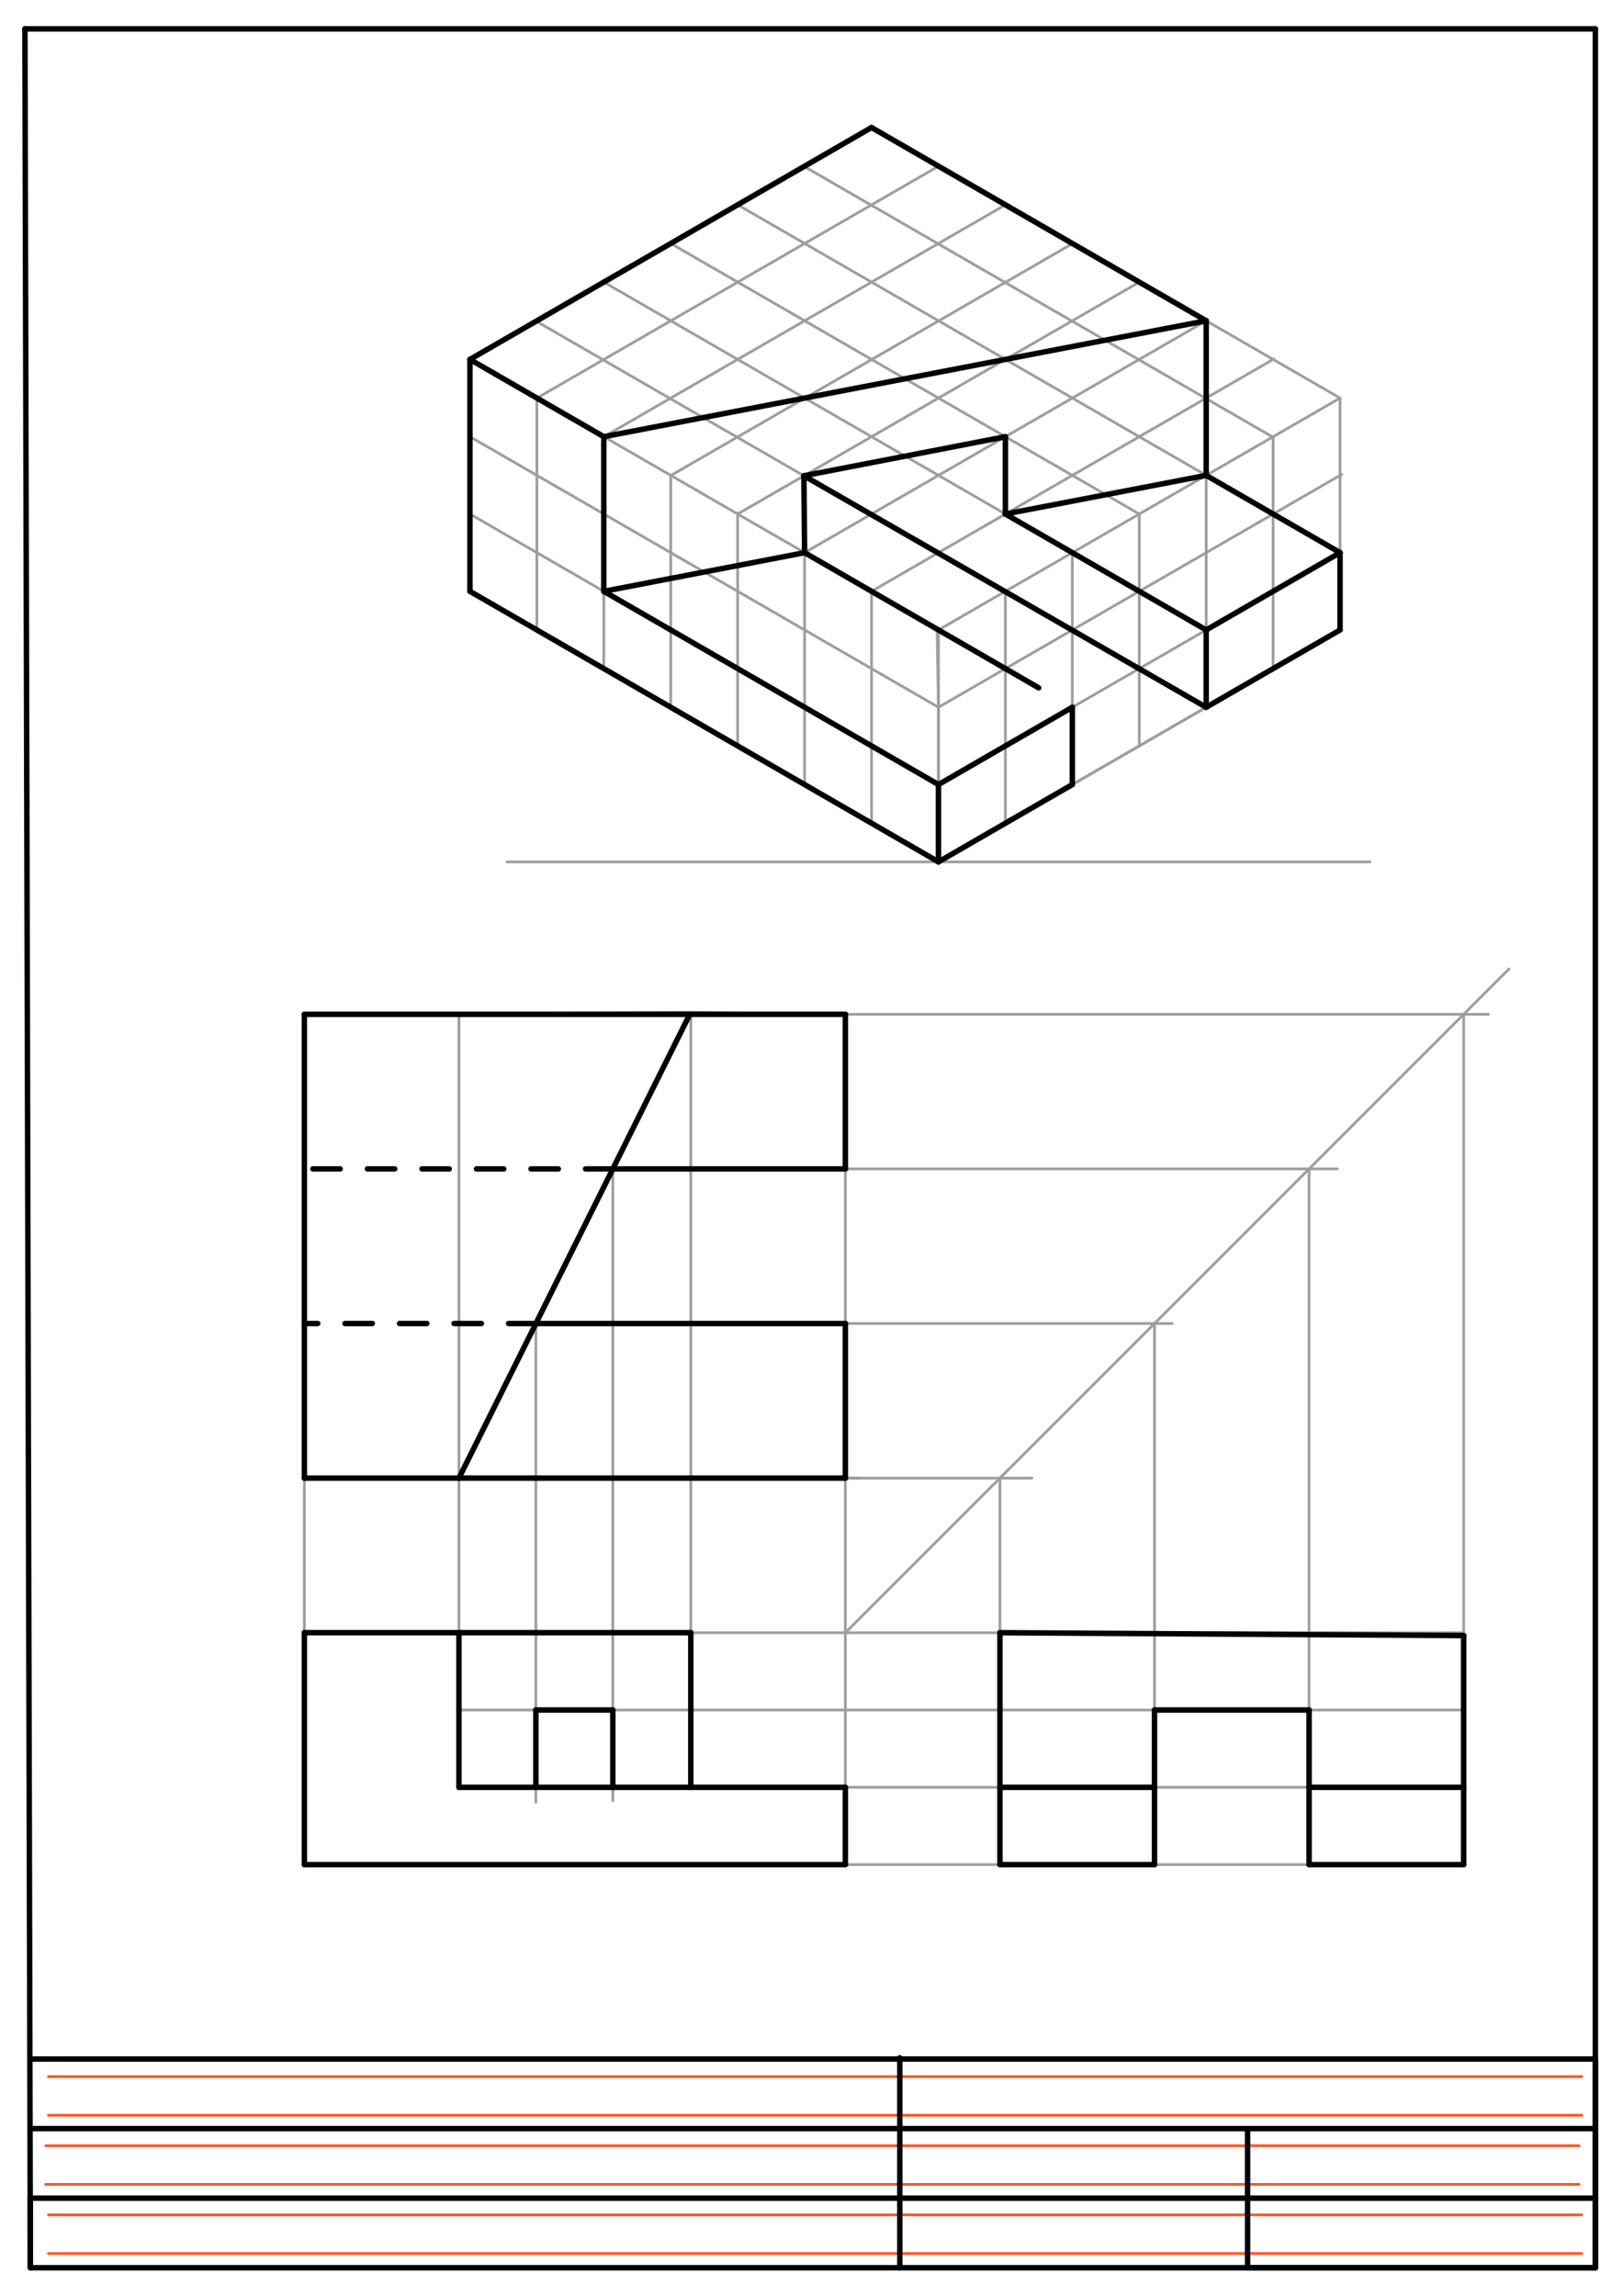 <svg xmlns="http://www.w3.org/2000/svg" class="svg--1it" height="100%" preserveAspectRatio="xMidYMid meet" viewBox="0 0 595.276 841.89" width="100%"><defs><marker id="marker-arrow" markerHeight="16" markerUnits="userSpaceOnUse" markerWidth="24" orient="auto-start-reverse" refX="24" refY="4" viewBox="0 0 24 8"><path d="M 0 0 L 24 4 L 0 8 z" stroke="inherit"></path></marker></defs><g class="aux-layer--1FB"><g class="element--2qn"><line stroke="#FF5722" stroke-dasharray="none" stroke-linecap="round" stroke-width="1" x1="585.141" x2="585.141" y1="755.058" y2="760.728"></line></g><g class="element--2qn"><line stroke="#FF5722" stroke-dasharray="none" stroke-linecap="round" stroke-width="1" x1="10.753" x2="10.753" y1="672.592" y2="658.419"></line></g><g class="element--2qn"><line stroke="#FF5722" stroke-dasharray="none" stroke-linecap="round" stroke-width="1" x1="585.141" x2="585.141" y1="654.594" y2="640.421"></line></g><g class="element--2qn"><line stroke="#FF5722" stroke-dasharray="none" stroke-linecap="round" stroke-width="1" x1="17.766" x2="580.141" y1="761.512" y2="761.512"></line></g><g class="element--2qn"><line stroke="#FF5722" stroke-dasharray="none" stroke-linecap="round" stroke-width="1" x1="17.766" x2="580.141" y1="775.685" y2="775.685"></line></g><g class="element--2qn"><line stroke="#FF5722" stroke-dasharray="none" stroke-linecap="round" stroke-width="1" x1="16.766" x2="579.141" y1="786.859" y2="786.859"></line></g><g class="element--2qn"><line stroke="#FF5722" stroke-dasharray="none" stroke-linecap="round" stroke-width="1" x1="16.766" x2="579.141" y1="801.032" y2="801.032"></line></g><g class="element--2qn"><line stroke="#FF5722" stroke-dasharray="none" stroke-linecap="round" stroke-width="1" x1="17.766" x2="580.141" y1="812.205" y2="812.205"></line></g><g class="element--2qn"><line stroke="#FF5722" stroke-dasharray="none" stroke-linecap="round" stroke-width="1" x1="17.766" x2="580.141" y1="826.378" y2="826.378"></line></g><g class="element--2qn"><line stroke="#FF5722" stroke-dasharray="none" stroke-linecap="round" stroke-width="1" x1="585.141" x2="330.023" y1="755.058" y2="754.608"></line></g><g class="element--2qn"><line stroke="#9E9E9E" stroke-dasharray="none" stroke-linecap="round" stroke-width="1" x1="502.491" x2="185.92" y1="316.054" y2="316.054"></line></g><g class="element--2qn"><line stroke="#9E9E9E" stroke-dasharray="none" stroke-linecap="round" stroke-width="1" x1="344.205" x2="491.498" y1="316.054" y2="231.014"></line></g><g class="element--2qn"><line stroke="#9E9E9E" stroke-dasharray="none" stroke-linecap="round" stroke-width="1" x1="344.205" x2="172.364" y1="316.054" y2="216.841"></line></g><g class="element--2qn"><line stroke="#9E9E9E" stroke-dasharray="none" stroke-linecap="round" stroke-width="1" x1="344.205" x2="344.205" y1="316.054" y2="231.014"></line></g><g class="element--2qn"><line stroke="#9E9E9E" stroke-dasharray="none" stroke-linecap="round" stroke-width="1" x1="344.205" x2="491.498" y1="231.014" y2="145.975"></line></g><g class="element--2qn"><line stroke="#9E9E9E" stroke-dasharray="none" stroke-linecap="round" stroke-width="1" x1="344.205" x2="172.364" y1="231.014" y2="131.802"></line></g><g class="element--2qn"><line stroke="#9E9E9E" stroke-dasharray="none" stroke-linecap="round" stroke-width="1" x1="172.364" x2="172.364" y1="131.802" y2="216.841"></line></g><g class="element--2qn"><line stroke="#9E9E9E" stroke-dasharray="none" stroke-linecap="round" stroke-width="1" x1="491.498" x2="491.498" y1="145.975" y2="231.014"></line></g><g class="element--2qn"><line stroke="#9E9E9E" stroke-dasharray="none" stroke-linecap="round" stroke-width="1" x1="172.364" x2="319.657" y1="131.802" y2="46.762"></line></g><g class="element--2qn"><line stroke="#9E9E9E" stroke-dasharray="none" stroke-linecap="round" stroke-width="1" x1="319.657" x2="491.498" y1="46.762" y2="145.975"></line></g><g class="element--2qn"><line stroke="#9E9E9E" stroke-dasharray="none" stroke-linecap="round" stroke-width="1" x1="344.205" x2="368.754" y1="316.054" y2="301.88"></line></g><g class="element--2qn"><line stroke="#9E9E9E" stroke-dasharray="none" stroke-linecap="round" stroke-width="1" x1="368.754" x2="393.303" y1="301.88" y2="287.707"></line></g><g class="element--2qn"><line stroke="#9E9E9E" stroke-dasharray="none" stroke-linecap="round" stroke-width="1" x1="393.303" x2="417.852" y1="287.707" y2="273.534"></line></g><g class="element--2qn"><line stroke="#9E9E9E" stroke-dasharray="none" stroke-linecap="round" stroke-width="1" x1="417.852" x2="442.4" y1="273.534" y2="259.361"></line></g><g class="element--2qn"><line stroke="#9E9E9E" stroke-dasharray="none" stroke-linecap="round" stroke-width="1" x1="442.4" x2="466.949" y1="259.361" y2="245.187"></line></g><g class="element--2qn"><line stroke="#9E9E9E" stroke-dasharray="none" stroke-linecap="round" stroke-width="1" x1="466.949" x2="491.498" y1="245.187" y2="231.014"></line></g><g class="element--2qn"><line stroke="#9E9E9E" stroke-dasharray="none" stroke-linecap="round" stroke-width="1" x1="344.205" x2="344.205" y1="316.054" y2="287.707"></line></g><g class="element--2qn"><line stroke="#9E9E9E" stroke-dasharray="none" stroke-linecap="round" stroke-width="1" x1="344.205" x2="344.205" y1="287.707" y2="259.361"></line></g><g class="element--2qn"><line stroke="#9E9E9E" stroke-dasharray="none" stroke-linecap="round" stroke-width="1" x1="344.205" x2="343.702" y1="259.361" y2="231.019"></line></g><g class="element--2qn"><line stroke="#9E9E9E" stroke-dasharray="none" stroke-linecap="round" stroke-width="1" x1="344.205" x2="319.657" y1="316.054" y2="301.88"></line></g><g class="element--2qn"><line stroke="#9E9E9E" stroke-dasharray="none" stroke-linecap="round" stroke-width="1" x1="319.657" x2="295.108" y1="301.88" y2="287.707"></line></g><g class="element--2qn"><line stroke="#9E9E9E" stroke-dasharray="none" stroke-linecap="round" stroke-width="1" x1="295.108" x2="270.559" y1="287.707" y2="273.534"></line></g><g class="element--2qn"><line stroke="#9E9E9E" stroke-dasharray="none" stroke-linecap="round" stroke-width="1" x1="270.559" x2="246.01" y1="273.534" y2="259.361"></line></g><g class="element--2qn"><line stroke="#9E9E9E" stroke-dasharray="none" stroke-linecap="round" stroke-width="1" x1="246.01" x2="221.462" y1="259.361" y2="245.187"></line></g><g class="element--2qn"><line stroke="#9E9E9E" stroke-dasharray="none" stroke-linecap="round" stroke-width="1" x1="221.462" x2="196.913" y1="245.187" y2="231.014"></line></g><g class="element--2qn"><line stroke="#9E9E9E" stroke-dasharray="none" stroke-linecap="round" stroke-width="1" x1="196.913" x2="196.913" y1="231.014" y2="145.995"></line></g><g class="element--2qn"><line stroke="#9E9E9E" stroke-dasharray="none" stroke-linecap="round" stroke-width="1" x1="221.462" x2="221.462" y1="245.187" y2="159.767"></line></g><g class="element--2qn"><line stroke="#9E9E9E" stroke-dasharray="none" stroke-linecap="round" stroke-width="1" x1="246.01" x2="246.01" y1="259.361" y2="174.397"></line></g><g class="element--2qn"><line stroke="#9E9E9E" stroke-dasharray="none" stroke-linecap="round" stroke-width="1" x1="270.559" x2="270.559" y1="273.534" y2="188.027"></line></g><g class="element--2qn"><line stroke="#9E9E9E" stroke-dasharray="none" stroke-linecap="round" stroke-width="1" x1="295.108" x2="295.108" y1="287.707" y2="202.228"></line></g><g class="element--2qn"><line stroke="#9E9E9E" stroke-dasharray="none" stroke-linecap="round" stroke-width="1" x1="319.657" x2="319.657" y1="301.88" y2="216.43"></line></g><g class="element--2qn"><line stroke="#9E9E9E" stroke-dasharray="none" stroke-linecap="round" stroke-width="1" x1="368.754" x2="368.754" y1="301.88" y2="217.144"></line></g><g class="element--2qn"><line stroke="#9E9E9E" stroke-dasharray="none" stroke-linecap="round" stroke-width="1" x1="393.303" x2="393.303" y1="287.707" y2="202.514"></line></g><g class="element--2qn"><line stroke="#9E9E9E" stroke-dasharray="none" stroke-linecap="round" stroke-width="1" x1="417.852" x2="417.852" y1="273.534" y2="188.495"></line></g><g class="element--2qn"><line stroke="#9E9E9E" stroke-dasharray="none" stroke-linecap="round" stroke-width="1" x1="442.4" x2="442.4" y1="259.361" y2="174.112"></line></g><g class="element--2qn"><line stroke="#9E9E9E" stroke-dasharray="none" stroke-linecap="round" stroke-width="1" x1="466.949" x2="466.949" y1="245.187" y2="160.339"></line></g><g class="element--2qn"><line stroke="#9E9E9E" stroke-dasharray="none" stroke-linecap="round" stroke-width="1" x1="344.205" x2="172.115" y1="287.707" y2="188.351"></line></g><g class="element--2qn"><line stroke="#9E9E9E" stroke-dasharray="none" stroke-linecap="round" stroke-width="1" x1="344.205" x2="172.615" y1="259.361" y2="160.293"></line></g><g class="element--2qn"><line stroke="#9E9E9E" stroke-dasharray="none" stroke-linecap="round" stroke-width="1" x1="344.205" x2="491.528" y1="287.707" y2="202.65"></line></g><g class="element--2qn"><line stroke="#9E9E9E" stroke-dasharray="none" stroke-linecap="round" stroke-width="1" x1="344.205" x2="492.093" y1="259.361" y2="173.978"></line></g><g class="element--2qn"><line stroke="#9E9E9E" stroke-dasharray="none" stroke-linecap="round" stroke-width="1" x1="196.913" x2="344.058" y1="145.995" y2="61.04"></line></g><g class="element--2qn"><line stroke="#9E9E9E" stroke-dasharray="none" stroke-linecap="round" stroke-width="1" x1="221.462" x2="368.839" y1="160.148" y2="75.059"></line></g><g class="element--2qn"><line stroke="#9E9E9E" stroke-dasharray="none" stroke-linecap="round" stroke-width="1" x1="246.01" x2="393.549" y1="174.397" y2="89.216"></line></g><g class="element--2qn"><line stroke="#9E9E9E" stroke-dasharray="none" stroke-linecap="round" stroke-width="1" x1="270.559" x2="417.769" y1="188.495" y2="103.503"></line></g><g class="element--2qn"><line stroke="#9E9E9E" stroke-dasharray="none" stroke-linecap="round" stroke-width="1" x1="295.108" x2="442.771" y1="202.668" y2="117.414"></line></g><g class="element--2qn"><line stroke="#9E9E9E" stroke-dasharray="none" stroke-linecap="round" stroke-width="1" x1="319.657" x2="467.188" y1="216.841" y2="131.664"></line></g><g class="element--2qn"><line stroke="#9E9E9E" stroke-dasharray="none" stroke-linecap="round" stroke-width="1" x1="368.754" x2="196.992" y1="217.144" y2="117.977"></line></g><g class="element--2qn"><line stroke="#9E9E9E" stroke-dasharray="none" stroke-linecap="round" stroke-width="1" x1="393.303" x2="221.627" y1="202.668" y2="103.55"></line></g><g class="element--2qn"><line stroke="#9E9E9E" stroke-dasharray="none" stroke-linecap="round" stroke-width="1" x1="417.852" x2="246.01" y1="188.495" y2="89.282"></line></g><g class="element--2qn"><line stroke="#9E9E9E" stroke-dasharray="none" stroke-linecap="round" stroke-width="1" x1="442.4" x2="270.741" y1="174.321" y2="75.214"></line></g><g class="element--2qn"><line stroke="#9E9E9E" stroke-dasharray="none" stroke-linecap="round" stroke-width="1" x1="466.949" x2="295.043" y1="160.339" y2="61.089"></line></g><g class="element--2qn"><line stroke="#9E9E9E" stroke-dasharray="none" stroke-linecap="round" stroke-width="1" x1="111.634" x2="310.059" y1="683.768" y2="683.768"></line></g><g class="element--2qn"><line stroke="#9E9E9E" stroke-dasharray="none" stroke-linecap="round" stroke-width="1" x1="310.059" x2="310.059" y1="683.768" y2="655.421"></line></g><g class="element--2qn"><line stroke="#9E9E9E" stroke-dasharray="none" stroke-linecap="round" stroke-width="1" x1="310.059" x2="168.327" y1="655.421" y2="655.421"></line></g><g class="element--2qn"><line stroke="#9E9E9E" stroke-dasharray="none" stroke-linecap="round" stroke-width="1" x1="168.327" x2="168.327" y1="655.421" y2="598.728"></line></g><g class="element--2qn"><line stroke="#9E9E9E" stroke-dasharray="none" stroke-linecap="round" stroke-width="1" x1="168.327" x2="111.634" y1="598.728" y2="598.728"></line></g><g class="element--2qn"><line stroke="#9E9E9E" stroke-dasharray="none" stroke-linecap="round" stroke-width="1" x1="111.634" x2="111.634" y1="598.728" y2="683.768"></line></g><g class="element--2qn"><line stroke="#9E9E9E" stroke-dasharray="none" stroke-linecap="round" stroke-width="1" x1="168.327" x2="253.366" y1="598.728" y2="598.728"></line></g><g class="element--2qn"><line stroke="#9E9E9E" stroke-dasharray="none" stroke-linecap="round" stroke-width="1" x1="253.366" x2="253.366" y1="598.728" y2="655.421"></line></g><g class="element--2qn"><line stroke="#9E9E9E" stroke-dasharray="none" stroke-linecap="round" stroke-width="1" x1="111.634" x2="111.634" y1="598.728" y2="371.957"></line></g><g class="element--2qn"><line stroke="#9E9E9E" stroke-dasharray="none" stroke-linecap="round" stroke-width="1" x1="168.327" x2="168.327" y1="598.728" y2="371.957"></line></g><g class="element--2qn"><line stroke="#9E9E9E" stroke-dasharray="none" stroke-linecap="round" stroke-width="1" x1="253.366" x2="253.366" y1="598.728" y2="371.957"></line></g><g class="element--2qn"><line stroke="#9E9E9E" stroke-dasharray="none" stroke-linecap="round" stroke-width="1" x1="310.059" x2="310.059" y1="655.421" y2="371.957"></line></g><g class="element--2qn"><line stroke="#9E9E9E" stroke-dasharray="none" stroke-linecap="round" stroke-width="1" x1="111.634" x2="253.364" y1="371.957" y2="371.202"></line></g><g class="element--2qn"><line stroke="#9E9E9E" stroke-dasharray="none" stroke-linecap="round" stroke-width="1" x1="253.364" x2="310.059" y1="371.202" y2="371.957"></line></g><g class="element--2qn"><line stroke="#9E9E9E" stroke-dasharray="none" stroke-linecap="round" stroke-width="1" x1="310.059" x2="310.059" y1="371.957" y2="428.65"></line></g><g class="element--2qn"><line stroke="#9E9E9E" stroke-dasharray="none" stroke-linecap="round" stroke-width="1" x1="111.634" x2="111.634" y1="371.957" y2="542.036"></line></g><g class="element--2qn"><line stroke="#9E9E9E" stroke-dasharray="none" stroke-linecap="round" stroke-width="1" x1="111.634" x2="168.327" y1="542.036" y2="542.036"></line></g><g class="element--2qn"><line stroke="#9E9E9E" stroke-dasharray="none" stroke-linecap="round" stroke-width="1" x1="168.327" x2="253.364" y1="542.036" y2="371.202"></line></g><g class="element--2qn"><line stroke="#9E9E9E" stroke-dasharray="none" stroke-linecap="round" stroke-width="1" x1="310.059" x2="219.062" y1="428.65" y2="428.65"></line></g><g class="element--2qn"><line stroke="#9E9E9E" stroke-dasharray="none" stroke-linecap="round" stroke-width="1" x1="168.327" x2="315.634" y1="542.036" y2="542.036"></line></g><g class="element--2qn"><line stroke="#9E9E9E" stroke-dasharray="none" stroke-linecap="round" stroke-width="1" x1="310.059" x2="310.059" y1="542.036" y2="485.343"></line></g><g class="element--2qn"><line stroke="#9E9E9E" stroke-dasharray="none" stroke-linecap="round" stroke-width="1" x1="310.059" x2="187.634" y1="485.343" y2="485.343"></line></g><g class="element--2qn"><line stroke="#9E9E9E" stroke-dasharray="none" stroke-linecap="round" stroke-width="1" x1="224.768" x2="224.768" y1="428.65" y2="660.339"></line></g><g class="element--2qn"><line stroke="#9E9E9E" stroke-dasharray="none" stroke-linecap="round" stroke-width="1" x1="196.547" x2="196.547" y1="485.343" y2="660.911"></line></g><g class="element--2qn"><line stroke="#9E9E9E" stroke-dasharray="none" stroke-linecap="round" stroke-width="1" x1="253.366" x2="168.327" y1="627.075" y2="627.075"></line></g><g class="element--2qn"><line stroke="#9E9E9E" stroke-dasharray="none" stroke-linecap="round" stroke-width="1" x1="253.366" x2="536.831" y1="598.728" y2="598.728"></line></g><g class="element--2qn"><line stroke="#9E9E9E" stroke-dasharray="none" stroke-linecap="round" stroke-width="1" x1="253.366" x2="536.831" y1="627.075" y2="627.075"></line></g><g class="element--2qn"><line stroke="#9E9E9E" stroke-dasharray="none" stroke-linecap="round" stroke-width="1" x1="310.059" x2="536.831" y1="655.421" y2="655.421"></line></g><g class="element--2qn"><line stroke="#9E9E9E" stroke-dasharray="none" stroke-linecap="round" stroke-width="1" x1="310.059" x2="536.831" y1="683.768" y2="683.768"></line></g><g class="element--2qn"><line stroke="#9E9E9E" stroke-dasharray="none" stroke-linecap="round" stroke-width="1" x1="310.059" x2="553.47" y1="598.728" y2="355.318"></line></g><g class="element--2qn"><line stroke="#9E9E9E" stroke-dasharray="none" stroke-linecap="round" stroke-width="1" x1="310.059" x2="545.92" y1="371.957" y2="371.957"></line></g><g class="element--2qn"><line stroke="#9E9E9E" stroke-dasharray="none" stroke-linecap="round" stroke-width="1" x1="310.059" x2="490.491" y1="428.65" y2="428.65"></line></g><g class="element--2qn"><line stroke="#9E9E9E" stroke-dasharray="none" stroke-linecap="round" stroke-width="1" x1="310.059" x2="429.92" y1="485.343" y2="485.343"></line></g><g class="element--2qn"><line stroke="#9E9E9E" stroke-dasharray="none" stroke-linecap="round" stroke-width="1" x1="310.059" x2="378.491" y1="542.036" y2="542.036"></line></g><g class="element--2qn"><line stroke="#9E9E9E" stroke-dasharray="none" stroke-linecap="round" stroke-width="1" x1="536.831" x2="536.831" y1="371.957" y2="683.768"></line></g><g class="element--2qn"><line stroke="#9E9E9E" stroke-dasharray="none" stroke-linecap="round" stroke-width="1" x1="480.138" x2="480.138" y1="428.65" y2="683.768"></line></g><g class="element--2qn"><line stroke="#9E9E9E" stroke-dasharray="none" stroke-linecap="round" stroke-width="1" x1="423.445" x2="423.445" y1="485.343" y2="683.768"></line></g><g class="element--2qn"><line stroke="#9E9E9E" stroke-dasharray="none" stroke-linecap="round" stroke-width="1" x1="366.752" x2="366.752" y1="542.036" y2="683.768"></line></g></g><g class="main-layer--3Vd"><g class="element--2qn"><line stroke="#000000" stroke-dasharray="none" stroke-linecap="round" stroke-width="2" x1="9.141" x2="585.141" y1="10.594" y2="10.594"></line></g><g class="element--2qn"><line stroke="#000000" stroke-dasharray="none" stroke-linecap="round" stroke-width="2" x1="585.141" x2="585.141" y1="10.594" y2="831.594"></line></g><g class="element--2qn"><line stroke="#000000" stroke-dasharray="none" stroke-linecap="round" stroke-width="2" x1="585.141" x2="11.141" y1="831.594" y2="831.594"></line></g><g class="element--2qn"><line stroke="#000000" stroke-dasharray="none" stroke-linecap="round" stroke-width="2" x1="11.098" x2="9.141" y1="814.13" y2="10.594"></line></g><g class="element--2qn"><line stroke="#000000" stroke-dasharray="none" stroke-linecap="round" stroke-width="2" x1="11.098" x2="11.141" y1="814.13" y2="831.594"></line></g><g class="element--2qn"><line stroke="#000000" stroke-dasharray="none" stroke-linecap="round" stroke-width="2" x1="11.141" x2="11.141" y1="831.594" y2="806.082"></line></g><g class="element--2qn"><line stroke="#000000" stroke-dasharray="none" stroke-linecap="round" stroke-width="2" x1="585.141" x2="585.141" y1="831.594" y2="806.082"></line></g><g class="element--2qn"><line stroke="#000000" stroke-dasharray="none" stroke-linecap="round" stroke-width="2" x1="585.141" x2="11.141" y1="806.082" y2="806.082"></line></g><g class="element--2qn"><line stroke="#000000" stroke-dasharray="none" stroke-linecap="round" stroke-width="2" x1="585.141" x2="585.141" y1="806.082" y2="780.57"></line></g><g class="element--2qn"><line stroke="#000000" stroke-dasharray="none" stroke-linecap="round" stroke-width="2" x1="585.141" x2="11.016" y1="780.57" y2="780.57"></line></g><g class="element--2qn"><line stroke="#000000" stroke-dasharray="none" stroke-linecap="round" stroke-width="2" x1="585.141" x2="585.141" y1="780.57" y2="755.058"></line></g><g class="element--2qn"><line stroke="#000000" stroke-dasharray="none" stroke-linecap="round" stroke-width="2" x1="585.141" x2="585.141" y1="780.57" y2="755.058"></line></g><g class="element--2qn"><line stroke="#000000" stroke-dasharray="none" stroke-linecap="round" stroke-width="2" x1="585.141" x2="10.954" y1="755.058" y2="755.058"></line></g><g class="element--2qn"><line stroke="#000000" stroke-dasharray="none" stroke-linecap="round" stroke-width="2" x1="330.023" x2="330.023" y1="754.608" y2="831.594"></line></g><g class="element--2qn"><line stroke="#000000" stroke-dasharray="none" stroke-linecap="round" stroke-width="2" x1="585.141" x2="457.582" y1="831.594" y2="831.594"></line></g><g class="element--2qn"><line stroke="#000000" stroke-dasharray="none" stroke-linecap="round" stroke-width="2" x1="457.582" x2="457.582" y1="831.594" y2="780.57"></line></g><g class="element--2qn"><line stroke="#000000" stroke-dasharray="none" stroke-linecap="round" stroke-width="2" x1="221.462" x2="172.364" y1="160.148" y2="131.802"></line></g><g class="element--2qn"><line stroke="#000000" stroke-dasharray="none" stroke-linecap="round" stroke-width="2" x1="172.364" x2="172.364" y1="131.802" y2="216.841"></line></g><g class="element--2qn"><line stroke="#000000" stroke-dasharray="none" stroke-linecap="round" stroke-width="2" x1="172.364" x2="344.205" y1="216.841" y2="316.054"></line></g><g class="element--2qn"><line stroke="#000000" stroke-dasharray="none" stroke-linecap="round" stroke-width="2" x1="344.205" x2="344.205" y1="316.054" y2="287.707"></line></g><g class="element--2qn"><line stroke="#000000" stroke-dasharray="none" stroke-linecap="round" stroke-width="2" x1="344.205" x2="221.462" y1="287.707" y2="216.841"></line></g><g class="element--2qn"><line stroke="#000000" stroke-dasharray="none" stroke-linecap="round" stroke-width="2" x1="221.462" x2="221.462" y1="216.841" y2="160.148"></line></g><g class="element--2qn"><line stroke="#000000" stroke-dasharray="none" stroke-linecap="round" stroke-width="2" x1="172.364" x2="319.657" y1="131.802" y2="46.762"></line></g><g class="element--2qn"><line stroke="#000000" stroke-dasharray="none" stroke-linecap="round" stroke-width="2" x1="319.657" x2="442.4" y1="46.762" y2="117.628"></line></g><g class="element--2qn"><line stroke="#000000" stroke-dasharray="none" stroke-linecap="round" stroke-width="2" x1="442.4" x2="221.462" y1="117.628" y2="160.148"></line></g><g class="element--2qn"><line stroke="#000000" stroke-dasharray="none" stroke-linecap="round" stroke-width="2" x1="442.4" x2="442.4" y1="117.628" y2="174.321"></line></g><g class="element--2qn"><line stroke="#000000" stroke-dasharray="none" stroke-linecap="round" stroke-width="2" x1="442.4" x2="491.498" y1="174.321" y2="202.668"></line></g><g class="element--2qn"><line stroke="#000000" stroke-dasharray="none" stroke-linecap="round" stroke-width="2" x1="491.498" x2="491.498" y1="202.668" y2="231.014"></line></g><g class="element--2qn"><line stroke="#000000" stroke-dasharray="none" stroke-linecap="round" stroke-width="2" x1="491.498" x2="442.4" y1="231.014" y2="259.361"></line></g><g class="element--2qn"><line stroke="#000000" stroke-dasharray="none" stroke-linecap="round" stroke-width="2" x1="442.4" x2="442.4" y1="259.361" y2="231.014"></line></g><g class="element--2qn"><line stroke="#000000" stroke-dasharray="none" stroke-linecap="round" stroke-width="2" x1="442.4" x2="491.498" y1="231.014" y2="202.668"></line></g><g class="element--2qn"><line stroke="#000000" stroke-dasharray="none" stroke-linecap="round" stroke-width="2" x1="344.205" x2="393.303" y1="316.054" y2="287.707"></line></g><g class="element--2qn"><line stroke="#000000" stroke-dasharray="none" stroke-linecap="round" stroke-width="2" x1="393.303" x2="393.303" y1="287.707" y2="259.361"></line></g><g class="element--2qn"><line stroke="#000000" stroke-dasharray="none" stroke-linecap="round" stroke-width="2" x1="393.303" x2="344.205" y1="259.361" y2="287.707"></line></g><g class="element--2qn"><line stroke="#000000" stroke-dasharray="none" stroke-linecap="round" stroke-width="2" x1="295.108" x2="294.845" y1="202.668" y2="174.473"></line></g><g class="element--2qn"><line stroke="#000000" stroke-dasharray="none" stroke-linecap="round" stroke-width="2" x1="221.462" x2="295.108" y1="216.841" y2="202.668"></line></g><g class="element--2qn"><line stroke="#000000" stroke-dasharray="none" stroke-linecap="round" stroke-width="2" x1="380.962" x2="295.108" y1="252.236" y2="202.668"></line></g><g class="element--2qn"><line stroke="#000000" stroke-dasharray="none" stroke-linecap="round" stroke-width="2" x1="368.754" x2="442.4" y1="188.495" y2="174.321"></line></g><g class="element--2qn"><line stroke="#000000" stroke-dasharray="none" stroke-linecap="round" stroke-width="2" x1="368.754" x2="368.754" y1="188.495" y2="160.148"></line></g><g class="element--2qn"><line stroke="#000000" stroke-dasharray="none" stroke-linecap="round" stroke-width="2" x1="294.845" x2="368.754" y1="174.473" y2="160.148"></line></g><g class="element--2qn"><line stroke="#000000" stroke-dasharray="none" stroke-linecap="round" stroke-width="2" x1="442.4" x2="368.754" y1="231.014" y2="188.495"></line></g><g class="element--2qn"><line stroke="#000000" stroke-dasharray="none" stroke-linecap="round" stroke-width="2" x1="442.4" x2="294.845" y1="259.361" y2="174.473"></line></g><g class="element--2qn"><line stroke="#000000" stroke-dasharray="none" stroke-linecap="round" stroke-width="2" x1="310.059" x2="111.634" y1="371.957" y2="371.957"></line></g><g class="element--2qn"><line stroke="#000000" stroke-dasharray="none" stroke-linecap="round" stroke-width="2" x1="111.634" x2="111.634" y1="371.957" y2="542.036"></line></g><g class="element--2qn"><line stroke="#000000" stroke-dasharray="none" stroke-linecap="round" stroke-width="2" x1="111.634" x2="168.327" y1="542.036" y2="542.036"></line></g><g class="element--2qn"><line stroke="#000000" stroke-dasharray="none" stroke-linecap="round" stroke-width="2" x1="168.327" x2="252.989" y1="542.036" y2="371.957"></line></g><g class="element--2qn"><line stroke="#000000" stroke-dasharray="none" stroke-linecap="round" stroke-width="2" x1="310.059" x2="310.059" y1="371.957" y2="428.65"></line></g><g class="element--2qn"><line stroke="#000000" stroke-dasharray="none" stroke-linecap="round" stroke-width="2" x1="310.059" x2="224.768" y1="428.65" y2="428.65"></line></g><g class="element--2qn"><line stroke="#000000" stroke-dasharray="none" stroke-linecap="round" stroke-width="2" x1="196.547" x2="310.059" y1="485.343" y2="485.343"></line></g><g class="element--2qn"><line stroke="#000000" stroke-dasharray="none" stroke-linecap="round" stroke-width="2" x1="310.059" x2="310.059" y1="485.343" y2="542.036"></line></g><g class="element--2qn"><line stroke="#000000" stroke-dasharray="none" stroke-linecap="round" stroke-width="2" x1="310.059" x2="168.327" y1="542.036" y2="542.036"></line></g><g class="element--2qn"><line stroke="#000000" stroke-dasharray="10" stroke-linecap="round" stroke-width="2" x1="224.768" x2="111.634" y1="428.65" y2="428.65"></line></g><g class="element--2qn"><line stroke="#000000" stroke-dasharray="10" stroke-linecap="round" stroke-width="2" x1="196.547" x2="111.634" y1="485.343" y2="485.343"></line></g><g class="element--2qn"><line stroke="#000000" stroke-dasharray="none" stroke-linecap="round" stroke-width="2" x1="253.366" x2="253.366" y1="655.421" y2="598.728"></line></g><g class="element--2qn"><line stroke="#000000" stroke-dasharray="none" stroke-linecap="round" stroke-width="2" x1="253.366" x2="111.634" y1="598.728" y2="598.728"></line></g><g class="element--2qn"><line stroke="#000000" stroke-dasharray="none" stroke-linecap="round" stroke-width="2" x1="111.634" x2="111.634" y1="598.728" y2="683.768"></line></g><g class="element--2qn"><line stroke="#000000" stroke-dasharray="none" stroke-linecap="round" stroke-width="2" x1="111.634" x2="310.059" y1="683.768" y2="683.768"></line></g><g class="element--2qn"><line stroke="#000000" stroke-dasharray="none" stroke-linecap="round" stroke-width="2" x1="310.059" x2="310.059" y1="683.768" y2="655.421"></line></g><g class="element--2qn"><line stroke="#000000" stroke-dasharray="none" stroke-linecap="round" stroke-width="2" x1="310.059" x2="168.327" y1="655.421" y2="655.421"></line></g><g class="element--2qn"><line stroke="#000000" stroke-dasharray="none" stroke-linecap="round" stroke-width="2" x1="168.327" x2="168.327" y1="655.421" y2="598.728"></line></g><g class="element--2qn"><line stroke="#000000" stroke-dasharray="none" stroke-linecap="round" stroke-width="2" x1="196.547" x2="196.547" y1="655.421" y2="627.075"></line></g><g class="element--2qn"><line stroke="#000000" stroke-dasharray="none" stroke-linecap="round" stroke-width="2" x1="196.547" x2="224.768" y1="627.075" y2="627.075"></line></g><g class="element--2qn"><line stroke="#000000" stroke-dasharray="none" stroke-linecap="round" stroke-width="2" x1="224.768" x2="224.768" y1="627.075" y2="655.421"></line></g><g class="element--2qn"><line stroke="#000000" stroke-dasharray="none" stroke-linecap="round" stroke-width="2" x1="366.752" x2="366.752" y1="683.768" y2="598.728"></line></g><g class="element--2qn"><line stroke="#000000" stroke-dasharray="none" stroke-linecap="round" stroke-width="2" x1="366.752" x2="536.831" y1="598.728" y2="599.768"></line></g><g class="element--2qn"><line stroke="#000000" stroke-dasharray="none" stroke-linecap="round" stroke-width="2" x1="536.831" x2="536.831" y1="599.768" y2="683.768"></line></g><g class="element--2qn"><line stroke="#000000" stroke-dasharray="none" stroke-linecap="round" stroke-width="2" x1="536.831" x2="480.138" y1="683.768" y2="683.768"></line></g><g class="element--2qn"><line stroke="#000000" stroke-dasharray="none" stroke-linecap="round" stroke-width="2" x1="480.138" x2="480.138" y1="683.768" y2="655.421"></line></g><g class="element--2qn"><line stroke="#000000" stroke-dasharray="none" stroke-linecap="round" stroke-width="2" x1="480.138" x2="536.831" y1="655.421" y2="655.421"></line></g><g class="element--2qn"><line stroke="#000000" stroke-dasharray="none" stroke-linecap="round" stroke-width="2" x1="480.138" x2="480.138" y1="655.421" y2="627.075"></line></g><g class="element--2qn"><line stroke="#000000" stroke-dasharray="none" stroke-linecap="round" stroke-width="2" x1="480.138" x2="423.445" y1="627.075" y2="627.075"></line></g><g class="element--2qn"><line stroke="#000000" stroke-dasharray="none" stroke-linecap="round" stroke-width="2" x1="423.445" x2="423.445" y1="627.075" y2="683.768"></line></g><g class="element--2qn"><line stroke="#000000" stroke-dasharray="none" stroke-linecap="round" stroke-width="2" x1="423.445" x2="366.752" y1="683.768" y2="683.768"></line></g><g class="element--2qn"><line stroke="#000000" stroke-dasharray="none" stroke-linecap="round" stroke-width="2" x1="423.445" x2="366.752" y1="655.421" y2="655.421"></line></g></g><g class="snaps-layer--2PT"></g><g class="temp-layer--rAP"></g></svg>